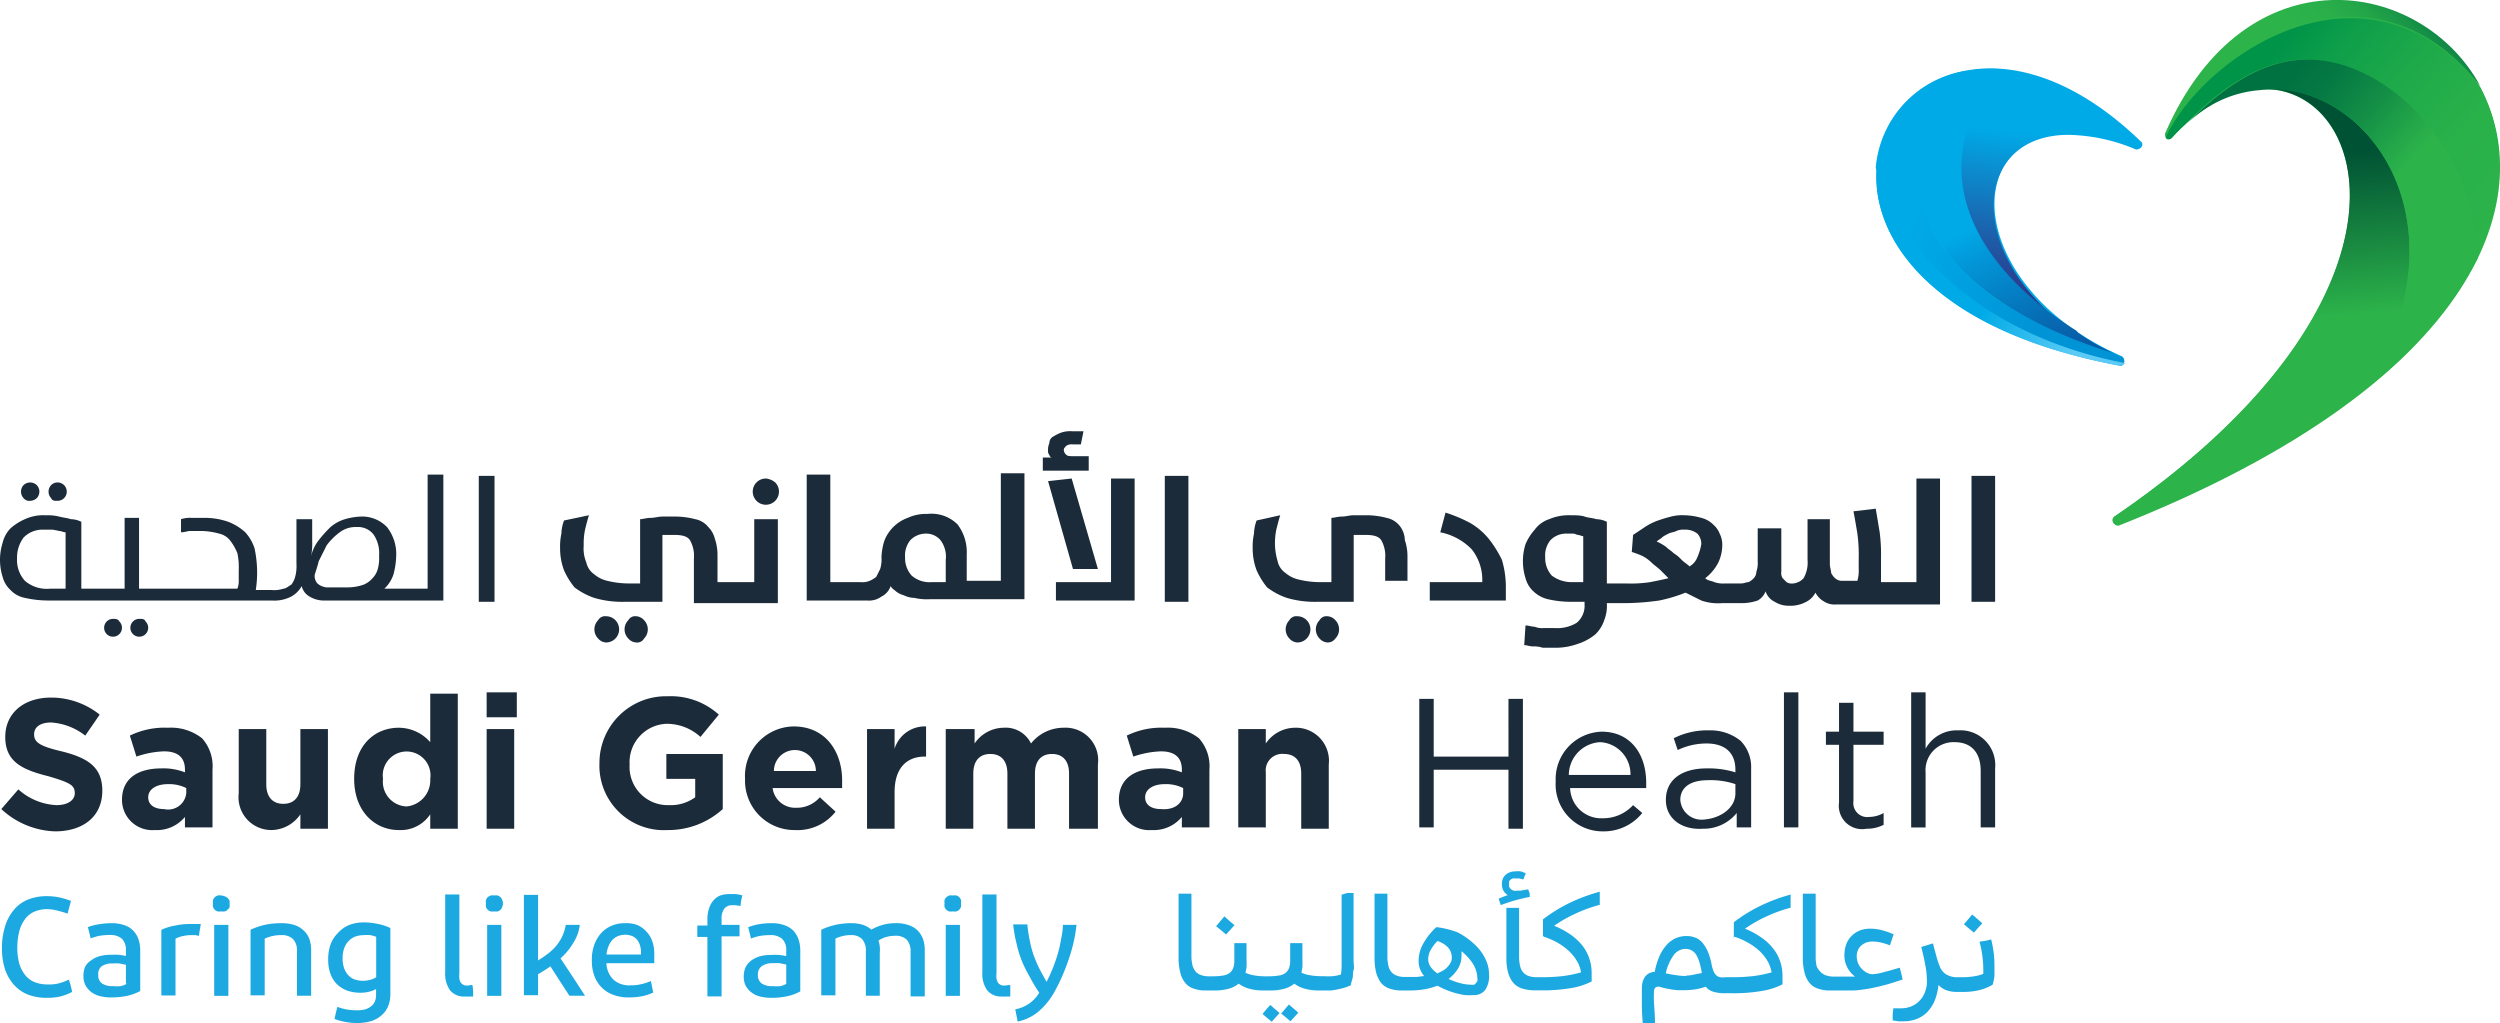 <svg id="Layer_1" data-name="Layer 1" xmlns="http://www.w3.org/2000/svg" xmlns:xlink="http://www.w3.org/1999/xlink" viewBox="0 0 190.59 78.01"><defs><style>.cls-1{fill:#00aae7;}.cls-2{fill:#2cb34a;}.cls-3{fill:url(#linear-gradient);}.cls-4{fill:url(#linear-gradient-2);}.cls-5{fill:url(#linear-gradient-3);}.cls-6{fill:url(#linear-gradient-4);}.cls-7{fill:url(#linear-gradient-5);}.cls-8{fill:url(#linear-gradient-6);}.cls-9{fill:url(#linear-gradient-7);}.cls-10{fill:url(#linear-gradient-8);}.cls-11{fill:#1c2b39;}.cls-12{fill:#1ca8e0;}</style><linearGradient id="linear-gradient" x1="158.01" y1="71.36" x2="156.57" y2="59.12" gradientTransform="matrix(1, 0, 0, -1, 0, 82)" gradientUnits="userSpaceOnUse"><stop offset="0" stop-color="#00aae7"/><stop offset="1" stop-color="#2b398b"/></linearGradient><linearGradient id="linear-gradient-2" x1="144.51" y1="69.65" x2="166.27" y2="61.69" gradientTransform="matrix(1, 0, 0, -1, 0, 82)" gradientUnits="userSpaceOnUse"><stop offset="0.18" stop-color="#00aae7"/><stop offset="0.7" stop-color="#0093d5"/></linearGradient><linearGradient id="linear-gradient-3" x1="153.16" y1="66.73" x2="160.79" y2="50.45" gradientTransform="matrix(1, 0, 0, -1, 0, 82)" gradientUnits="userSpaceOnUse"><stop offset="0.09" stop-color="#00aae7"/><stop offset="0.21" stop-color="#0298d9"/><stop offset="0.53" stop-color="#0670b7"/><stop offset="0.78" stop-color="#0957a3"/><stop offset="0.94" stop-color="#0a4e9b"/></linearGradient><linearGradient id="linear-gradient-4" x1="153.73" y1="61.06" x2="160.93" y2="58.42" gradientTransform="matrix(1, 0, 0, -1, 0, 82)" gradientUnits="userSpaceOnUse"><stop offset="0" stop-color="#00aae7"/><stop offset="1" stop-color="#5bcbf5"/></linearGradient><linearGradient id="linear-gradient-5" x1="173.51" y1="57.12" x2="172.54" y2="69.44" gradientTransform="matrix(1, 0, 0, -1, 0, 82)" gradientUnits="userSpaceOnUse"><stop offset="0" stop-color="#2cb34a"/><stop offset="1" stop-color="#005234"/></linearGradient><linearGradient id="linear-gradient-6" x1="190.7" y1="62.45" x2="172.55" y2="78.68" gradientTransform="matrix(1, 0, 0, -1, 0, 82)" gradientUnits="userSpaceOnUse"><stop offset="0" stop-color="#2cb34a"/><stop offset="0.3" stop-color="#29b14a"/><stop offset="0.54" stop-color="#1faa4a"/><stop offset="0.77" stop-color="#0e9e4a"/><stop offset="0.9" stop-color="#009449"/></linearGradient><linearGradient id="linear-gradient-7" x1="181.36" y1="65.07" x2="171.03" y2="74.29" gradientTransform="matrix(1, 0, 0, -1, 0, 82)" gradientUnits="userSpaceOnUse"><stop offset="0" stop-color="#2cb34a"/><stop offset="0.04" stop-color="#29af4a"/><stop offset="0.36" stop-color="#138e46"/><stop offset="0.62" stop-color="#057943"/><stop offset="0.8" stop-color="#007242"/></linearGradient><linearGradient id="linear-gradient-8" x1="173.41" y1="69.52" x2="186.55" y2="82.1" gradientTransform="matrix(1, 0, 0, -1, 0, 82)" gradientUnits="userSpaceOnUse"><stop offset="0.5" stop-color="#2cb34a"/><stop offset="0.64" stop-color="#2ab04a"/><stop offset="0.76" stop-color="#23a649"/><stop offset="0.86" stop-color="#189547"/><stop offset="0.96" stop-color="#087e44"/><stop offset="1" stop-color="#007242"/></linearGradient></defs><path class="cls-1" d="M163.1,28.2c-32.2-6.1-16.4-34.5,1.6-17.1.3.2,0,.7-.3.5a13.8,13.8,0,0,0-5.1-1.1c-8.5,0-7.9,11.8,4,17C163.6,27.8,163.4,28.3,163.1,28.2Z" transform="translate(-1.5 -0.32)"/><path class="cls-2" d="M162.7,39.7c30.2-20.5,15.6-41.2,4.4-28.9-.2.3-.7,0-.5-.3,12.1-27.6,52.7,7.6-3.6,29.9C162.6,40.4,162.4,39.9,162.7,39.7Z" transform="translate(-1.5 -0.32)"/><path class="cls-3" d="M159.2,10.6a13.8,13.8,0,0,1,5.1,1.1c.3.1.6-.3.3-.5-3.7-3.6-7.4-5.3-10.5-5.5-5.8,6.5-3.3,14.4,5.6,20C151.3,20,151.7,10.6,159.2,10.6Z" transform="translate(-1.5 -0.32)"/><path class="cls-4" d="M151.5,5.7a8.17,8.17,0,0,0-7,7.4c2.1,7.9,9.9,13.2,18.9,14.9a.37.37,0,0,0-.2-.5,5.94,5.94,0,0,1-.8-.4C150.7,23.6,142.6,15.4,151.5,5.7Z" transform="translate(-1.5 -0.32)"/><path class="cls-5" d="M154.2,5.6a11.11,11.11,0,0,0-2.6.1c-9,9.6-.8,17.9,10.9,21.5a17.49,17.49,0,0,1-2.7-1.6h.1C150.9,20,148.3,12.2,154.2,5.6Z" transform="translate(-1.5 -0.32)"/><path class="cls-6" d="M163.1,28.2a.52.52,0,0,0,.4-.2c-9-1.7-16.8-7.1-18.9-14.9C144.1,18.6,149,25.6,163.1,28.2Z" transform="translate(-1.5 -0.32)"/><path class="cls-7" d="M173.6,7.1c8.7-.6,13.4,16-10.9,32.6a.34.34,0,0,0,.3.6,74.14,74.14,0,0,0,19.2-10.6c.4-.7.7-1.5,1.1-2.3C188.8,15.7,181.3,6.3,173.6,7.1Z" transform="translate(-1.5 -0.32)"/><path class="cls-8" d="M190.6,7c-8.5-10.9-21-2.6-24,3.8h0c.1.2.3.2.5,0a9.43,9.43,0,0,1,1-1c3.7-3.8,7.5-5.9,12-4.5C185,6.9,190,12.5,190.3,20,192.7,15,192.4,10.5,190.6,7Z" transform="translate(-1.5 -0.32)"/><path class="cls-9" d="M183.3,27.4c-.4.8-.7,1.5-1.1,2.3h0a31.57,31.57,0,0,0,8.2-9.7c-.3-7.5-5.2-13.1-10.2-14.7-4.5-1.4-8.3.7-12,4.5a8.74,8.74,0,0,1,5.5-2.6C181.3,6.3,188.8,15.7,183.3,27.4Z" transform="translate(-1.5 -0.32)"/><path class="cls-10" d="M166.6,10.4c-.1.1,0,.2,0,.3,3-6.4,15.5-14.7,24-3.8C186.1-1.4,172.7-3.5,166.6,10.4Z" transform="translate(-1.5 -0.32)"/><path class="cls-11" d="M1.6,62l1.3-1.5a4.67,4.67,0,0,0,2.9,1.2c.9,0,1.4-.4,1.4-.9h0c0-.6-.3-.8-2-1.3-2-.5-3.3-1.1-3.3-3h0c0-1.8,1.4-3,3.5-3a5.94,5.94,0,0,1,3.7,1.3L8,56.4a4.71,4.71,0,0,0-2.6-1c-.9,0-1.3.4-1.3.9h0c0,.6.4.9,2.1,1.3,2,.5,3.1,1.2,3.1,3h0c0,2-1.5,3.1-3.6,3.1A6.3,6.3,0,0,1,1.6,62Zm9.2-.7h0c0-1.7,1.3-2.4,3-2.4a4.5,4.5,0,0,1,1.8.3V59c0-.9-.5-1.4-1.6-1.4a7.12,7.12,0,0,0-2.1.4l-.5-1.6a6,6,0,0,1,2.9-.6,3.84,3.84,0,0,1,2.6.8,3.19,3.19,0,0,1,.8,2.4v4.4H15.6v-.8a2.78,2.78,0,0,1-2.3,1A2.31,2.31,0,0,1,10.8,61.3Zm4.9-.5v-.4a2.9,2.9,0,0,0-1.4-.3c-.9,0-1.5.4-1.5,1h0c0,.6.5.9,1.2.9A1.39,1.39,0,0,0,15.7,60.8Zm4,0V55.9h2.1v4.2c0,1,.5,1.5,1.3,1.5s1.3-.5,1.3-1.5V55.9h2.1v7.6H24.4V62.4a2.71,2.71,0,0,1-2.2,1.2A2.5,2.5,0,0,1,19.7,60.8Zm8.8-1.1h0c0-2.6,1.6-3.9,3.4-3.9a3.21,3.21,0,0,1,2.4,1.1V53.2h2.1V63.5H34.3V62.4a2.71,2.71,0,0,1-2.4,1.2C30.1,63.6,28.5,62.2,28.5,59.7Zm5.8,0h0a1.82,1.82,0,1,0-3.6,0h0a1.88,1.88,0,0,0,1.8,2.1A2,2,0,0,0,34.3,59.7Zm4.3-6.6h2.3V55H38.6Zm0,2.8h2.1v7.6H38.6Zm8.6,2.6h0a5.08,5.08,0,0,1,5.2-5.1,5.46,5.46,0,0,1,3.9,1.4l-1.4,1.7a3.8,3.8,0,0,0-2.6-1,2.93,2.93,0,0,0-2.8,3.1h0a2.91,2.91,0,0,0,3,3.1,3.17,3.17,0,0,0,2-.6V59.7H52.3V57.8h4.3V62a6.16,6.16,0,0,1-4.2,1.6A4.91,4.91,0,0,1,47.2,58.5Zm11.1,1.2h0a3.77,3.77,0,0,1,3.7-4c2.5,0,3.7,2,3.7,4.1v.6H60.4a1.73,1.73,0,0,0,1.8,1.5,2.3,2.3,0,0,0,1.8-.8l1.2,1.1a3.68,3.68,0,0,1-3.1,1.4A3.76,3.76,0,0,1,58.3,59.7Zm5.4-.6a1.6,1.6,0,0,0-3.2,0Zm3.9-3.2h2.1v1.5a2.41,2.41,0,0,1,2.4-1.7V58H72c-1.4,0-2.3.9-2.3,2.7v2.8H67.6Zm6.1,0h2.1V57A2.71,2.71,0,0,1,78,55.8,2.15,2.15,0,0,1,80.1,57a3.17,3.17,0,0,1,2.5-1.2,2.48,2.48,0,0,1,2.6,2.8v4.9H83V59.3c0-1-.5-1.5-1.3-1.5s-1.3.5-1.3,1.5v4.2H78.3V59.3c0-1-.5-1.5-1.3-1.5s-1.3.5-1.3,1.5v4.2H73.6V55.9Zm13.1,5.4h0c0-1.7,1.3-2.4,3-2.4a4.5,4.5,0,0,1,1.8.3V59c0-.9-.5-1.4-1.6-1.4a7.12,7.12,0,0,0-2.1.4l-.5-1.6a6,6,0,0,1,2.9-.6,3.84,3.84,0,0,1,2.6.8,3.19,3.19,0,0,1,.8,2.4v4.4H91.6v-.8a2.78,2.78,0,0,1-2.3,1A2.31,2.31,0,0,1,86.8,61.3Zm4.9-.5v-.4a2.9,2.9,0,0,0-1.4-.3c-.9,0-1.5.4-1.5,1h0c0,.6.5.9,1.2.9C91.1,62.1,91.7,61.5,91.7,60.8Zm4.1-4.9H98V57a2.71,2.71,0,0,1,2.2-1.2,2.52,2.52,0,0,1,2.6,2.8v4.9h-2.1V59.3c0-1-.5-1.5-1.3-1.5A1.26,1.26,0,0,0,98,59.2v4.2H95.9V55.9Zm13.9-2.3h1.1V58h5.7V53.6h1.1v9.9h-1.1V59h-5.7v4.4h-1.1Zm14,9.1a3.08,3.08,0,0,0,2.3-1l.7.6a3.76,3.76,0,0,1-3,1.4,3.58,3.58,0,0,1-3.6-3.8,3.62,3.62,0,0,1,3.5-3.8c2.2,0,3.4,1.7,3.4,3.9v.4h-5.8A2.37,2.37,0,0,0,123.7,62.7Zm2.1-3.3a2.44,2.44,0,0,0-2.3-2.5,2.52,2.52,0,0,0-2.4,2.5Zm2.7,1.9h0c0-1.6,1.3-2.4,3.1-2.4a6.87,6.87,0,0,1,2.2.3V59c0-1.3-.8-2-2.2-2a5.09,5.09,0,0,0-2.2.5l-.3-.9a5.67,5.67,0,0,1,2.7-.6,3.65,3.65,0,0,1,2.4.8,2.86,2.86,0,0,1,.8,2.1v4.5h-1.1V62.3a3.23,3.23,0,0,1-2.6,1.2C129.8,63.6,128.5,62.8,128.5,61.3Zm5.3-.5v-.7a5.84,5.84,0,0,0-2.1-.3c-1.4,0-2.1.6-2.1,1.5h0a1.62,1.62,0,0,0,1.8,1.5C132.7,62.7,133.8,61.9,133.8,60.8Zm3.7-7.7h1.1V63.4h-1.1Zm4.2,8.4V57.1h-1v-1h1V53.9h1.1v2.2h2.3v1h-2.3v4.3a1.06,1.06,0,0,0,1.2,1.2,2.28,2.28,0,0,0,1.1-.3v.9a2.77,2.77,0,0,1-1.3.3A1.78,1.78,0,0,1,141.7,61.5Zm5.5-8.4h1.1v4.3a2.7,2.7,0,0,1,2.5-1.4,2.65,2.65,0,0,1,2.8,2.9v4.5h-1.1V59.1c0-1.4-.7-2.2-2-2.2a2.13,2.13,0,0,0-2.2,2.3v4.2h-1.1ZM3.8,38.5a.76.76,0,0,0,.5-.2.72.72,0,0,0,0-1,.73.73,0,0,0-1,0,.73.73,0,0,0,0,1A.55.55,0,0,0,3.8,38.5Zm2.1,0a.7.7,0,1,0-.5-1.2.73.73,0,0,0,0,1C5.5,38.5,5.6,38.5,5.9,38.5Zm4.2,9a.68.68,0,1,0,.5.2C10.5,47.5,10.3,47.5,10.1,47.5Zm2,0a.68.68,0,1,0,.5.2C12.5,47.5,12.4,47.5,12.1,47.5Zm22.1-2.3H30.8a2.59,2.59,0,0,0,.7-1.1,5.85,5.85,0,0,0,.2-1.3,3.33,3.33,0,0,0-.7-2.3,2.63,2.63,0,0,0-2-.8,5,5,0,0,0-1.2.2,3,3,0,0,0-1.1.6,9,9,0,0,0-.9,1,3.1,3.1,0,0,0-.6,1.3h0a4.87,4.87,0,0,0,.1-1.2V39.9H24.1v3.4a3.08,3.08,0,0,1-.1,1,1.63,1.63,0,0,1-.3.6c-.2.1-.4.3-.6.3a2.22,2.22,0,0,1-.9.1H21a8.64,8.64,0,0,0,.1-1.5,8.81,8.81,0,0,0-.2-1.7,3.46,3.46,0,0,0-.7-1.2,4.11,4.11,0,0,0-1.3-.8,5.41,5.41,0,0,0-1.9-.3h-.9a2.2,2.2,0,0,0-.8.1v1c.3,0,.5-.1.7-.1h.8a5.21,5.21,0,0,1,1.4.2,1.46,1.46,0,0,1,.9.6,4.05,4.05,0,0,1,.5.9,5.28,5.28,0,0,1,.1,1.3v.7a1.7,1.7,0,0,1-.1.7H12.1V39.8H11v5.4H7.7V40.1a1.88,1.88,0,0,0-.8-.2c-.3-.1-.5-.1-.9-.2s-.7-.1-1.1-.1a3.34,3.34,0,0,0-1.5.3,4.13,4.13,0,0,0-1.1.7,2.38,2.38,0,0,0-.6,1.1,4.33,4.33,0,0,0,0,2.6,2.07,2.07,0,0,0,.6,1,2,2,0,0,0,1.1.6,7.93,7.93,0,0,0,1.7.2H22.2a2.81,2.81,0,0,0,1.5-.3,2,2,0,0,0,.8-.8,1.24,1.24,0,0,0,.6.8,2.13,2.13,0,0,0,1.2.3h9V36.5H34.1v8.7Zm-27.7,0H5.3a2.55,2.55,0,0,1-1.9-.6,2.35,2.35,0,0,1-.6-1.7,2.54,2.54,0,0,1,.5-1.6,2,2,0,0,1,1.5-.6h.7a4.33,4.33,0,0,1,.5.1c.2,0,.3.1.5.1Zm23.8-1.5a1.61,1.61,0,0,1-.4.7,1.79,1.79,0,0,1-.7.5,3.73,3.73,0,0,1-1.2.2H26.6a1.22,1.22,0,0,1-.9-.3.84.84,0,0,1-.2-.7c.1-.3.2-.6.3-1l.6-1.2a4.74,4.74,0,0,1,1-1,2,2,0,0,1,1.3-.4,1.49,1.49,0,0,1,1.3.6,2.54,2.54,0,0,1,.4,1.6A3.08,3.08,0,0,1,30.3,43.7ZM38,46.2h1.2V36.6H38Zm12,1.1a.6.6,0,0,0-.6.3,1,1,0,0,0,0,1.4.86.86,0,0,0,.6.3.6.6,0,0,0,.6-.3,1,1,0,0,0,0-1.4A.86.86,0,0,0,50,47.3Zm-2.3,0a.6.6,0,0,0-.6.3,1,1,0,0,0,0,1.4.86.86,0,0,0,.6.3,1,1,0,0,0,0-2ZM59,44.7H56.2V42.6a3.73,3.73,0,0,0-.2-1.2,1.93,1.93,0,0,0-.5-.9,1.7,1.7,0,0,0-1-.6,6.05,6.05,0,0,0-1.5-.2H52c-.3,0-.6.1-.9.1s-.6.1-.8.1v4.9h-.9a7,7,0,0,1-1.6-.2,2.34,2.34,0,0,1-1-.5,1.46,1.46,0,0,1-.6-.9,2.74,2.74,0,0,1-.2-1.3,5.28,5.28,0,0,1,.1-1.2c.1-.4.2-.8.3-1.1l-1.9.4a3,3,0,0,0-.2,1,4.48,4.48,0,0,0-.1,1.1,4.67,4.67,0,0,0,.3,1.7,5.67,5.67,0,0,0,.8,1.3,5.3,5.3,0,0,0,1.5.8,7.55,7.55,0,0,0,2.3.3H52V41.1h.9c.6,0,1,.1,1.2.4a2.42,2.42,0,0,1,.3,1.4v3.4h6.4V39.9H59Zm.9-7.9a1,1,0,1,0,.7.3A1.33,1.33,0,0,0,59.9,36.8Zm7.7,9.3a1.61,1.61,0,0,0,1.1-.3,1.39,1.39,0,0,0,.7-.8c.1.2.3.3.4.4a1.63,1.63,0,0,0,.6.3,1.88,1.88,0,0,0,.8.2,4.12,4.12,0,0,0,1.2.1h7.2V36.4H77.8v8.2H75.2v-2a3.51,3.51,0,0,0-.7-2.3,2.82,2.82,0,0,0-2.3-.8,3.34,3.34,0,0,0-1.5.3,3,3,0,0,0-1.8,1.8,5,5,0,0,0-.2,1.2,2.48,2.48,0,0,1-.1.9l-.3.6a2.19,2.19,0,0,1-.5.3,1.48,1.48,0,0,1-.7.1H64.8V36.5H63v9.6Zm5.9-1.4h-1a2.07,2.07,0,0,1-1.5-.5,2,2,0,0,1-.5-1.4,1.84,1.84,0,0,1,.4-1.3,1.66,1.66,0,0,1,1.2-.5,1.43,1.43,0,0,1,1.1.5,2.08,2.08,0,0,1,.4,1.5v1.7Zm10.8-9.6h-.8c-.4,0-.6,0-.7-.1a.52.52,0,0,1-.2-.4c0-.1.1-.2.2-.3a.75.75,0,0,1,.5-.1h.6l.2-1h-.8a2.22,2.22,0,0,0-.9.1,3.33,3.33,0,0,0-.6.3.55.55,0,0,0-.3.5,1.27,1.27,0,0,0-.1.6.37.37,0,0,0,.1.3.22.22,0,0,0,.2.2H81v1h3.5V35.1Zm1.9,9.6H82v1.4h6V36.8H86.2Zm-1-1-2-6.9-1.8.2,1.9,6.7Zm5.1,2.5h1.8V36.6H90.3Zm12.4,1.1a.6.6,0,0,0-.6.3,1,1,0,0,0,0,1.4.86.86,0,0,0,.6.3.71.71,0,0,0,.6-.3,1,1,0,0,0,0-1.4A.86.86,0,0,0,102.7,47.3Zm5.5-6.9a1.7,1.7,0,0,0-1-.6,6.05,6.05,0,0,0-1.5-.2h-1c-.3,0-.6.1-.9.1s-.6.1-.8.1v4.9h-.9a7,7,0,0,1-1.6-.2,2.34,2.34,0,0,1-1-.5,1.46,1.46,0,0,1-.6-.9,5,5,0,0,1-.2-1.2,5.28,5.28,0,0,1,.1-1.2c.1-.4.2-.8.3-1.1l-1.8.4a3,3,0,0,0-.2,1,4.48,4.48,0,0,0-.1,1.1,4.67,4.67,0,0,0,.3,1.7,5.67,5.67,0,0,0,.8,1.3,5.3,5.3,0,0,0,1.5.8,7.55,7.55,0,0,0,2.3.3h2.8V41.1h.9c.6,0,1,.1,1.2.4a2.42,2.42,0,0,1,.3,1.4v1.7h1.7V42.7a3.73,3.73,0,0,0-.2-1.2A1.82,1.82,0,0,0,108.2,40.4Zm-7.8,6.9a.6.6,0,0,0-.6.3,1,1,0,0,0,0,1.4.86.86,0,0,0,.6.3,1,1,0,0,0,0-2ZM115,41.4a5.26,5.26,0,0,0-1.4-1.2,10.84,10.84,0,0,0-1.9-.8l-.4,1.5a4.57,4.57,0,0,1,2.4,1.3,3.74,3.74,0,0,1,.8,2.5h-4v1.4h5.8v-.9A7.32,7.32,0,0,0,116,43,8.64,8.64,0,0,0,115,41.4Zm32.7,3.3h-2.8V42.9a13.4,13.4,0,0,0-.1-2l-.3-1.8-1.7.2c.1.5.2,1.1.3,1.7a12.1,12.1,0,0,1,.1,1.9v.8a2.77,2.77,0,0,1-.1.9h-1.2a.76.76,0,0,1-.5-.2,1.38,1.38,0,0,1-.3-.4c0-.2-.1-.4-.1-.7V39.9h-1.7V43a2.42,2.42,0,0,1-.3,1.4,1.23,1.23,0,0,1-.8.4.75.75,0,0,1-.5-.1l-.3-.3a.75.75,0,0,1-.1-.5V40.6h-1.8v2.5a2,2,0,0,1-.1.8.76.76,0,0,1-.2.5,1.38,1.38,0,0,1-.4.3c-.2,0-.3.1-.6.1H133a2,2,0,0,1-.8-.1c-.2-.1-.5-.1-.7-.3a3.54,3.54,0,0,0,1-1.2,3.19,3.19,0,0,0,.3-1.4,1.88,1.88,0,0,0-.2-.8,1.79,1.79,0,0,0-.5-.7,1.93,1.93,0,0,0-.9-.5,5.07,5.07,0,0,0-1.3-.2,3.4,3.4,0,0,0-1,.1c-.4.1-.7.2-1,.3a4.67,4.67,0,0,0-1,.5l-.9.6-.1,1.3a6.89,6.89,0,0,1,.8.3,3,3,0,0,1,.7.5c.2.2.5.4.7.6l.6.6c-.4.1-.9.2-1.4.3a9.72,9.72,0,0,1-1.8.1H124V40.1a1.88,1.88,0,0,0-.8-.2c-.3-.1-.6-.1-.9-.2s-.7-.1-1.1-.1a3.81,3.81,0,0,0-1.6.3,2.26,2.26,0,0,0-1.1.8,4.13,4.13,0,0,0-.7,1.1,4.33,4.33,0,0,0,0,2.6,2.07,2.07,0,0,0,.6,1,2.38,2.38,0,0,0,1.1.6,7.93,7.93,0,0,0,1.7.2h1.1v.2a1.68,1.68,0,0,1-.6,1.4,2.86,2.86,0,0,1-1.7.4h-.8a1.48,1.48,0,0,1-.7-.1c-.2,0-.5-.1-.7-.1l-.1,1.5c.2,0,.4.1.7.1a2,2,0,0,1,.7.1h.8a5,5,0,0,0,1.9-.3,4,4,0,0,0,1.3-.7,2.59,2.59,0,0,0,.7-1.1,3,3,0,0,0,.2-1.3h1.5a19.48,19.48,0,0,0,2.5-.2,11.69,11.69,0,0,0,2-.6l1.2.6a3.9,3.9,0,0,0,1.6.2h1.5a3.73,3.73,0,0,0,1.2-.2,1.34,1.34,0,0,0,.6-.7,1.34,1.34,0,0,0,.7.8,2,2,0,0,0,1.1.3,2.5,2.5,0,0,0,1.3-.3,1.58,1.58,0,0,0,.7-.7,1.76,1.76,0,0,0,.4.5,2.19,2.19,0,0,0,.5.3,1.48,1.48,0,0,0,.7.1h7.9V36.8h-1.8v7.9Zm-25.4,0h-.9a2.54,2.54,0,0,1-1.6-.5,2,2,0,0,1-.5-1.4,1.84,1.84,0,0,1,.4-1.3,1.66,1.66,0,0,1,1.2-.5h.5c.2,0,.3.1.4.1s.3.1.4.1v3.5Zm8.6-1.9a1.34,1.34,0,0,1-.6.7c-.2-.2-.4-.3-.6-.5a2.65,2.65,0,0,0-.6-.5c-.2-.2-.4-.3-.6-.5a4.35,4.35,0,0,0-.7-.4c.1-.1.3-.2.4-.3s.3-.2.5-.3.4-.1.6-.2a1.27,1.27,0,0,1,.6-.1,1.49,1.49,0,0,1,1,.3,1.14,1.14,0,0,1,.3.8A4.05,4.05,0,0,1,130.9,42.8Zm20.9-6.2v9.6h1.8V36.6Z" transform="translate(-1.5 -0.32)"/><polygon class="cls-12" points="94.11 70.53 93.72 70.2 93.34 69.86 93.03 70.23 92.71 70.61 93.09 70.92 93.47 71.24 93.79 70.89 94.11 70.53"/><polygon class="cls-12" points="96.25 77.3 96.6 77.6 96.95 77.89 97.25 77.56 97.55 77.23 97.19 76.92 96.84 76.61 96.54 76.95 96.25 77.3"/><polygon class="cls-12" points="97.67 77.27 98.03 77.56 98.38 77.86 98.68 77.53 98.98 77.2 98.62 76.89 98.26 76.58 97.97 76.92 97.67 77.27"/><path class="cls-12" d="M103.78,68.53c0,.94,0,1.75,0,2.45s0,1.27,0,1.73,0,.72,0,1,0,.63-.06.91a3.79,3.79,0,0,1-.62.12,5.12,5.12,0,0,1-.69,0h-.15a4.69,4.69,0,0,1-.88-.07,2.31,2.31,0,0,1-.67-.2,4.16,4.16,0,0,0,.08-.43,4.68,4.68,0,0,0,0-.55V72.22l-.47,0-.46,0v1.37a1.52,1.52,0,0,1-.08.51.88.88,0,0,1-.24.36,1,1,0,0,1-.48.22,4.68,4.68,0,0,1-.83.07H98a4.69,4.69,0,0,1-.88-.07,2.4,2.4,0,0,1-.67-.2,4.16,4.16,0,0,0,.08-.43,4.68,4.68,0,0,0,0-.55V72.22l-.47,0-.46,0v1.37a1.52,1.52,0,0,1-.08.51.88.88,0,0,1-.24.36,1,1,0,0,1-.48.22,4.68,4.68,0,0,1-.83.07h-.29a1.82,1.82,0,0,1-.61-.09,1,1,0,0,1-.42-.27,1.35,1.35,0,0,1-.24-.48,3.1,3.1,0,0,1-.08-.74V68.45l-.49,0-.49,0v4.89a4.35,4.35,0,0,0,.12,1.08,2,2,0,0,0,.35.78,1.3,1.3,0,0,0,.64.47,2.63,2.63,0,0,0,1,.16h.59a4,4,0,0,0,1.11-.13,2,2,0,0,0,.77-.39,2.6,2.6,0,0,0,.82.39,4.07,4.07,0,0,0,1.09.13h.45a4,4,0,0,0,1.11-.13,2,2,0,0,0,.77-.39,2.5,2.5,0,0,0,.82.39,4.07,4.07,0,0,0,1.09.13h.28l.59,0a4.69,4.69,0,0,0,.6-.1,4.45,4.45,0,0,0,.53-.14,2.31,2.31,0,0,0,.41-.17c0-.18.09-.36.13-.55s0-.38.07-.59,0-.46,0-.77,0-.68,0-1.1,0-1,0-1.64,0-1.46,0-2.37l-.49,0Z" transform="translate(-1.5 -0.32)"/><path class="cls-12" d="M111,71A5.2,5.2,0,0,0,110,72.26a2.72,2.72,0,0,0-.35,1.32,1.72,1.72,0,0,0,.1.6,2.07,2.07,0,0,0,.32.55l-.57.07-.62,0h-.27a1.8,1.8,0,0,1-.6-.09,1,1,0,0,1-.42-.27,1.09,1.09,0,0,1-.24-.48,3.1,3.1,0,0,1-.08-.74V68.45l-.49,0-.49,0v4.89a4.92,4.92,0,0,0,.11,1.08,2.34,2.34,0,0,0,.35.78,1.39,1.39,0,0,0,.64.47,2.72,2.72,0,0,0,1,.16h.56a6.64,6.64,0,0,0,1.13-.09,4.4,4.4,0,0,0,1-.28,5,5,0,0,0,.66.32,6.28,6.28,0,0,0,.73.25,5.33,5.33,0,0,0,.71.15,3.66,3.66,0,0,0,.64,0,1.06,1.06,0,0,0,.9-.38,1.89,1.89,0,0,0,.3-1.16,2.73,2.73,0,0,0-.28-1.22,3.66,3.66,0,0,0-.83-1.11,5.75,5.75,0,0,0-1.26-.9A6.93,6.93,0,0,0,111,71Zm.11,3.54a1.84,1.84,0,0,1-.55-.52,1,1,0,0,1-.18-.57,1.48,1.48,0,0,1,.18-.69,2.87,2.87,0,0,1,.53-.7,1.92,1.92,0,0,1,.82.51,1.19,1.19,0,0,1,.27.78.8.8,0,0,1-.06.3,1.75,1.75,0,0,1-.21.32,1.6,1.6,0,0,1-.33.3A2.63,2.63,0,0,1,111.15,74.49Zm2.89.77a.32.32,0,0,1-.14.08.66.66,0,0,1-.21,0,3.41,3.41,0,0,1-.8-.11,5.15,5.15,0,0,1-.92-.33,2.8,2.8,0,0,0,.74-.82,1.86,1.86,0,0,0,.25-.91c0-.07,0-.13,0-.19s0-.13,0-.19a3.85,3.85,0,0,1,.9,1,2.2,2.2,0,0,1,.31,1.09.48.48,0,0,1,0,.18A.32.32,0,0,1,114,75.26Z" transform="translate(-1.5 -0.32)"/><path class="cls-12" d="M118,68.12l-.58.1-.25,0a.79.79,0,0,1-.28,0,.72.72,0,0,1-.21-.12.68.68,0,0,1-.13-.18.54.54,0,0,1,0-.22.53.53,0,0,1,0-.18.49.49,0,0,1,.11-.14.51.51,0,0,1,.18-.09.66.66,0,0,1,.21,0l.28,0,.3.08.09-.23.1-.24a1.93,1.93,0,0,0-.4-.15,1.84,1.84,0,0,0-.41,0,1.05,1.05,0,0,0-.4.07.8.8,0,0,0-.32.19.73.73,0,0,0-.22.3,1.07,1.07,0,0,0-.07.41,1,1,0,0,0,.11.49,1,1,0,0,0,.33.35l-.27.1-.42.17.08.24.08.25c.39-.14.76-.27,1.13-.37s.73-.19,1.08-.25l0-.26Z" transform="translate(-1.5 -0.32)"/><path class="cls-12" d="M119.19,71.73a5.7,5.7,0,0,1,1.09.48,4.69,4.69,0,0,1,.86.64,3.5,3.5,0,0,1,.6.77,2.29,2.29,0,0,1,.29.83,9.29,9.29,0,0,1-1.36.28,14.26,14.26,0,0,1-1.67.09h-.34a1.87,1.87,0,0,1-.61-.09,1,1,0,0,1-.42-.27,1.09,1.09,0,0,1-.24-.48,3.1,3.1,0,0,1-.08-.74V69.53l-.49,0-.48,0v3.8a4.43,4.43,0,0,0,.12,1.09,2.17,2.17,0,0,0,.37.78,1.48,1.48,0,0,0,.68.47,3.24,3.24,0,0,0,1,.15h.49a12.57,12.57,0,0,0,2.25-.17,5.13,5.13,0,0,0,1.59-.51,2.61,2.61,0,0,0,0-.31c0-.1,0-.22,0-.34a3.34,3.34,0,0,0-.18-1.1,3.25,3.25,0,0,0-.54-1,4.48,4.48,0,0,0-.9-.83,6.3,6.3,0,0,0-1.24-.66,10.33,10.33,0,0,1,1.65-.94,11,11,0,0,1,1.83-.66v-1a13.48,13.48,0,0,0-2.33.87,11.68,11.68,0,0,0-2,1.24v1.25Z" transform="translate(-1.5 -0.32)"/><path class="cls-12" d="M133.72,71.73a5.34,5.34,0,0,1,1.08.48,4.45,4.45,0,0,1,.87.64,3.5,3.5,0,0,1,.6.77,2.73,2.73,0,0,1,.29.83,9.44,9.44,0,0,1-1.37.28,14.09,14.09,0,0,1-1.66.09h-.45a1.93,1.93,0,0,1-.45,0,.62.62,0,0,1-.29-.15.87.87,0,0,1-.2-.3,2.49,2.49,0,0,1-.15-.5,5.15,5.15,0,0,0-.27-.95,2.85,2.85,0,0,0-.4-.69,1.41,1.41,0,0,0-.53-.41,1.8,1.8,0,0,0-.71-.14,2,2,0,0,0-.86.18,2.1,2.1,0,0,0-.7.54,3.48,3.48,0,0,0-.53.86,5.58,5.58,0,0,0-.34,1.15,1.13,1.13,0,0,0-.43.11.88.88,0,0,0-.31.27,1.21,1.21,0,0,0-.18.38,1.73,1.73,0,0,0-.06.47c0,.19,0,.51,0,1s0,1,.08,1.77l.46,0,.46,0c0-.72-.06-1.29-.08-1.7s0-.68,0-.78a.45.45,0,0,1,.09-.3.37.37,0,0,1,.27-.09H128l.19.06.31.07.41.08.47.06.5,0a6.18,6.18,0,0,0,.89-.07,4.57,4.57,0,0,0,.77-.2,1.12,1.12,0,0,0,.56.38,2.91,2.91,0,0,0,.91.12h.53a12.42,12.42,0,0,0,2.25-.17,5.19,5.19,0,0,0,1.6-.51,2.61,2.61,0,0,0,0-.31c0-.1,0-.22,0-.34a3.34,3.34,0,0,0-.18-1.1,3.08,3.08,0,0,0-.55-1,4,4,0,0,0-.9-.83,5.94,5.94,0,0,0-1.23-.66,10.33,10.33,0,0,1,1.65-.94,11,11,0,0,1,1.83-.66v-1a13.18,13.18,0,0,0-2.33.87,11.68,11.68,0,0,0-2,1.24v1.25Zm-3.66,3a4.78,4.78,0,0,1-.73-.06,7.5,7.5,0,0,1-.84-.15,3.7,3.7,0,0,1,.61-1.39,1.13,1.13,0,0,1,.89-.47.95.95,0,0,1,.83.46,2.57,2.57,0,0,1,.24.57,6.2,6.2,0,0,1,.18.81h0v0h0l-.61.12C130.44,74.67,130.25,74.69,130.06,74.69Z" transform="translate(-1.5 -0.32)"/><path class="cls-12" d="M146.33,74.09c-.56.17-1,.29-1.35.38a3.81,3.81,0,0,1-.72.12.91.91,0,0,1-.41-.1,1.46,1.46,0,0,1-.7-.74,1.53,1.53,0,0,1-.1-.54,1.06,1.06,0,0,1,.09-.45,1,1,0,0,1,.26-.36,1.29,1.29,0,0,1,.39-.23,1.41,1.41,0,0,1,.47-.07,2.74,2.74,0,0,1,.62.07,4.63,4.63,0,0,1,.7.22l.14-.42.14-.42a5.23,5.23,0,0,0-.91-.32,3.27,3.27,0,0,0-.86-.11,2.22,2.22,0,0,0-.79.13,1.91,1.91,0,0,0-.63.41,1.73,1.73,0,0,0-.42.65,2.47,2.47,0,0,0-.14.84,1.93,1.93,0,0,0,.21.9,2,2,0,0,0,.6.72l-.6,0h-1a1.82,1.82,0,0,1-.61-.09,1,1,0,0,1-.42-.27A1.35,1.35,0,0,1,140,74a3.1,3.1,0,0,1-.08-.74V68.45l-.49,0-.49,0v4.89a4.35,4.35,0,0,0,.12,1.08,2,2,0,0,0,.35.78,1.3,1.3,0,0,0,.64.47,2.63,2.63,0,0,0,1,.16h.48c.46,0,.89,0,1.31,0a10.55,10.55,0,0,0,1.18-.15c.38-.07.77-.16,1.19-.27s.87-.26,1.34-.42l-.11-.47Z" transform="translate(-1.5 -0.32)"/><path class="cls-12" d="M152.41,72.11a8.32,8.32,0,0,1,.29,2.21v.14s0,.07,0,.1a2.91,2.91,0,0,1-.72.19,5,5,0,0,1-.9.07h-.32a1.62,1.62,0,0,1-.9-.22,1.25,1.25,0,0,1-.5-.66,5.72,5.72,0,0,1-.2-.58c-.08-.29-.18-.66-.3-1.12l-.45.14-.44.13c.14.55.24,1,.31,1.4a5.57,5.57,0,0,1,.11.92,3.7,3.7,0,0,1,0,.59,3.05,3.05,0,0,1-.14.54,2,2,0,0,1-.26.48,2.6,2.6,0,0,1-.41.4,2,2,0,0,1-.53.26,2.22,2.22,0,0,1-.65.09h-.29l-.27,0-.05.46,0,.46.44.07.42,0a2.68,2.68,0,0,0,1-.19,2.24,2.24,0,0,0,.81-.55,2.92,2.92,0,0,0,.55-.88,4.31,4.31,0,0,0,.27-1.15,1.58,1.58,0,0,0,.6.4,2.37,2.37,0,0,0,.83.13h.42a5.18,5.18,0,0,0,1.28-.14,3.77,3.77,0,0,0,1-.41,4,4,0,0,0,.14-.66c0-.24,0-.5,0-.79a8.68,8.68,0,0,0-.06-1,9,9,0,0,0-.19-1l-.45.11Z" transform="translate(-1.5 -0.32)"/><polygon class="cls-12" points="151.12 70.39 150.74 70.05 150.35 69.72 150.04 70.09 149.72 70.46 150.1 70.78 150.48 71.1 150.8 70.74 151.12 70.39"/><path class="cls-12" d="M5.13,75.37a2.66,2.66,0,0,1-1-.18,1.77,1.77,0,0,1-.73-.56,2.6,2.6,0,0,1-.44-.88,4.71,4.71,0,0,1-.14-1.18,5,5,0,0,1,.14-1.21,2.64,2.64,0,0,1,.42-.93,1.74,1.74,0,0,1,.72-.6,2.47,2.47,0,0,1,1-.2,3.11,3.11,0,0,1,.69.09,7.84,7.84,0,0,1,.86.25l.13-.48L6.91,69A6.74,6.74,0,0,0,6,68.73a4.76,4.76,0,0,0-.91-.09,3.79,3.79,0,0,0-1.48.27,2.71,2.71,0,0,0-1.08.81A3.49,3.49,0,0,0,1.87,71a5.36,5.36,0,0,0-.22,1.61,5,5,0,0,0,.22,1.56,3.36,3.36,0,0,0,.67,1.2,2.86,2.86,0,0,0,1.08.77,4,4,0,0,0,1.47.25,4.49,4.49,0,0,0,1-.1A4.27,4.27,0,0,0,7,75.94l-.11-.49L6.75,75a4.43,4.43,0,0,1-.81.3A3.21,3.21,0,0,1,5.13,75.37Z" transform="translate(-1.5 -0.32)"/><path class="cls-12" d="M10,70.7a5.67,5.67,0,0,0-.94.08A4,4,0,0,0,8.2,71l.11.43.1.43a3.92,3.92,0,0,1,.69-.2,4.56,4.56,0,0,1,.75-.06,1.37,1.37,0,0,1,.94.28,1.17,1.17,0,0,1,.31.87v.45a4.85,4.85,0,0,0-.55-.09,5.54,5.54,0,0,0-.59,0,3.2,3.2,0,0,0-.85.1,2,2,0,0,0-.67.33A1.34,1.34,0,0,0,8,74a1.76,1.76,0,0,0-.14.71A1.59,1.59,0,0,0,8,75.4a1.65,1.65,0,0,0,.41.51,1.84,1.84,0,0,0,.67.34,3.44,3.44,0,0,0,.89.11,5.73,5.73,0,0,0,1.22-.12,3.69,3.69,0,0,0,1-.37V72.81a2.74,2.74,0,0,0-.14-.9,1.78,1.78,0,0,0-.42-.67,1.68,1.68,0,0,0-.69-.4A2.78,2.78,0,0,0,10,70.7Zm1.15,4.63a1.83,1.83,0,0,1-.45.17,3.51,3.51,0,0,1-.59,0,1.41,1.41,0,0,1-.84-.21.75.75,0,0,1-.28-.64A.77.77,0,0,1,9.23,74a1.38,1.38,0,0,1,.86-.23,4.19,4.19,0,0,1,.5,0l.51.1v1.4Z" transform="translate(-1.5 -0.32)"/><path class="cls-12" d="M13.8,71.21v5h1.08V71.88a2.27,2.27,0,0,1,.57-.2,2.87,2.87,0,0,1,.67-.07h.29l.25.06.07-.45.08-.46-.36,0-.4,0a5.34,5.34,0,0,0-1.23.13A3.77,3.77,0,0,0,13.8,71.21Z" transform="translate(-1.5 -0.32)"/><path class="cls-12" d="M18.37,68.59a.79.79,0,0,0-.28,0,.74.74,0,0,0-.21.13.6.6,0,0,0-.14.21.71.71,0,0,0,0,.26.76.76,0,0,0,0,.27.54.54,0,0,0,.34.34.88.88,0,0,0,.29,0,.76.76,0,0,0,.27,0,.44.44,0,0,0,.21-.13A.6.6,0,0,0,19,69.5a.77.77,0,0,0,0-.27A.71.71,0,0,0,19,69a.6.6,0,0,0-.14-.21.54.54,0,0,0-.21-.13A.77.77,0,0,0,18.37,68.59Z" transform="translate(-1.5 -0.32)"/><polygon class="cls-12" points="16.33 75.92 16.87 75.92 17.41 75.92 17.41 73.21 17.41 70.51 16.87 70.51 16.33 70.51 16.33 73.21 16.33 75.92"/><path class="cls-12" d="M22.93,70.7a6,6,0,0,0-1.21.12,5.48,5.48,0,0,0-1.12.38v5h1.08V71.88a2.57,2.57,0,0,1,.59-.2,2.84,2.84,0,0,1,.66-.07,1.23,1.23,0,0,1,.91.3,1.27,1.27,0,0,1,.3.92v3.4h1.08V72.76a2.56,2.56,0,0,0-.14-.87,1.65,1.65,0,0,0-.45-.65,1.84,1.84,0,0,0-.71-.41A3.35,3.35,0,0,0,22.93,70.7Z" transform="translate(-1.5 -0.32)"/><path class="cls-12" d="M27.26,71.45a2.41,2.41,0,0,0-.56.87,3.41,3.41,0,0,0-.18,1.14,3.21,3.21,0,0,0,.16,1.07,2.17,2.17,0,0,0,.5.81,2.26,2.26,0,0,0,.79.5A3.06,3.06,0,0,0,29,76a2.43,2.43,0,0,0,.61-.07,2.09,2.09,0,0,0,.56-.21v.45a1.22,1.22,0,0,1-.09.49.93.93,0,0,1-.28.37,1.34,1.34,0,0,1-.46.24,2.35,2.35,0,0,1-.62.07,4.93,4.93,0,0,1-.78-.06,4.25,4.25,0,0,1-.72-.2l-.11.43L27,78a4.31,4.31,0,0,0,.84.23,4.77,4.77,0,0,0,.94.08,3.56,3.56,0,0,0,1-.14,2.23,2.23,0,0,0,.79-.43A1.89,1.89,0,0,0,31.1,77a2.45,2.45,0,0,0,.16-.93v-5a3.8,3.8,0,0,0-1-.32,5,5,0,0,0-1-.11,3.06,3.06,0,0,0-1.12.19A2.4,2.4,0,0,0,27.26,71.45Zm2.92,3.37a1.52,1.52,0,0,1-.47.2,2,2,0,0,1-.55.07,1.84,1.84,0,0,1-.65-.11,1.3,1.3,0,0,1-.49-.35,1.57,1.57,0,0,1-.3-.54,2.26,2.26,0,0,1-.1-.71,2.13,2.13,0,0,1,.11-.74,1.51,1.51,0,0,1,.33-.56,1.43,1.43,0,0,1,.52-.36,2.06,2.06,0,0,1,.68-.11,2.38,2.38,0,0,1,.46,0,2.64,2.64,0,0,1,.46.13v3Z" transform="translate(-1.5 -0.32)"/><path class="cls-12" d="M37.13,75.46a.7.7,0,0,1-.3-.06.55.55,0,0,1-.2-.17.82.82,0,0,1-.11-.3,1.76,1.76,0,0,1,0-.42v-6l-.54,0-.54,0v5.94a2.16,2.16,0,0,0,.38,1.38,1.37,1.37,0,0,0,1.14.46,1.67,1.67,0,0,0,.31,0l.3,0,0-.43-.05-.44-.14,0Z" transform="translate(-1.5 -0.32)"/><path class="cls-12" d="M39.18,68.59a.79.79,0,0,0-.28,0,.8.8,0,0,0-.22.13.57.57,0,0,0-.13.21.71.71,0,0,0,0,.26.76.76,0,0,0,0,.27.54.54,0,0,0,.34.34.84.84,0,0,0,.29,0,.76.76,0,0,0,.27,0,.54.54,0,0,0,.34-.34.76.76,0,0,0,.05-.27.71.71,0,0,0-.05-.26.57.57,0,0,0-.13-.21.74.74,0,0,0-.21-.13A.77.77,0,0,0,39.18,68.59Z" transform="translate(-1.5 -0.32)"/><polygon class="cls-12" points="37.14 75.92 37.68 75.92 38.22 75.92 38.22 73.21 38.22 70.51 37.68 70.51 37.14 70.51 37.14 73.21 37.14 75.92"/><path class="cls-12" d="M45.7,70.83H44.63a3.46,3.46,0,0,1-.24.81,3,3,0,0,1-.41.69,3.94,3.94,0,0,1-.61.62,8.93,8.93,0,0,1-.85.59v-5l-.54,0-.54,0v7.65h1.08V74.59L43,74.3l.46-.31.72,1.12.73,1.12H46.1l-.93-1.43-.94-1.42a4.8,4.8,0,0,0,1-1.22A3.15,3.15,0,0,0,45.7,70.83Z" transform="translate(-1.5 -0.32)"/><path class="cls-12" d="M49.17,70.7a2.52,2.52,0,0,0-1.05.2,2.2,2.2,0,0,0-.81.58,2.73,2.73,0,0,0-.52.91,3.41,3.41,0,0,0-.17,1.14,3.32,3.32,0,0,0,.19,1.18,2.38,2.38,0,0,0,1.47,1.46,3.25,3.25,0,0,0,1.16.19,5.1,5.1,0,0,0,1-.09,4.12,4.12,0,0,0,.86-.28l-.09-.44-.09-.44a3.92,3.92,0,0,1-.78.25,3.44,3.44,0,0,1-.78.08A1.81,1.81,0,0,1,48.26,75a1.86,1.86,0,0,1-.53-1.25h3.65l0-.38c0-.12,0-.23,0-.33a2.83,2.83,0,0,0-.15-.95,2,2,0,0,0-.46-.76,2,2,0,0,0-.71-.5A2.45,2.45,0,0,0,49.17,70.7Zm1.19,2.39H47.74a1.94,1.94,0,0,1,.15-.63,1.66,1.66,0,0,1,.29-.48,1.32,1.32,0,0,1,.44-.3,1.58,1.58,0,0,1,.55-.1,1.38,1.38,0,0,1,.52.1,1,1,0,0,1,.38.28,1.35,1.35,0,0,1,.22.43,1.78,1.78,0,0,1,.08.53V73S50.36,73.07,50.36,73.09Z" transform="translate(-1.5 -0.32)"/><path class="cls-12" d="M55.86,69a1.82,1.82,0,0,0-.32.62,2.58,2.58,0,0,0-.11.82v.44h-.77v.87h.77v4.53h1.08V71.7h1.37v-.87H56.51v-.46a1.23,1.23,0,0,1,.21-.78.74.74,0,0,1,.62-.26l.24,0,.37.06L58,69l.09-.42a3.64,3.64,0,0,0-.52-.1l-.44,0a2,2,0,0,0-.77.13A1.42,1.42,0,0,0,55.86,69Z" transform="translate(-1.5 -0.32)"/><path class="cls-12" d="M60.29,70.7a5.58,5.58,0,0,0-.94.08,4,4,0,0,0-.81.23l.11.43.1.43a3.92,3.92,0,0,1,.69-.2,4.56,4.56,0,0,1,.75-.06,1.33,1.33,0,0,1,.93.28,1.13,1.13,0,0,1,.32.87v.45a4.85,4.85,0,0,0-.55-.09,5.54,5.54,0,0,0-.59,0,3.2,3.2,0,0,0-.85.1,2.15,2.15,0,0,0-.68.33,1.4,1.4,0,0,0-.43.51,1.76,1.76,0,0,0-.14.71,1.59,1.59,0,0,0,.13.66,1.52,1.52,0,0,0,.41.51,1.77,1.77,0,0,0,.67.34,3.38,3.38,0,0,0,.89.11,5.57,5.57,0,0,0,1.21-.12,3.63,3.63,0,0,0,1-.37V72.81a2.74,2.74,0,0,0-.14-.9,1.91,1.91,0,0,0-.42-.67,1.82,1.82,0,0,0-.69-.4A2.78,2.78,0,0,0,60.29,70.7Zm1.15,4.63a1.83,1.83,0,0,1-.45.17,3.51,3.51,0,0,1-.59,0,1.39,1.39,0,0,1-.84-.21.75.75,0,0,1-.28-.64.77.77,0,0,1,.29-.67,1.38,1.38,0,0,1,.86-.23,4.19,4.19,0,0,1,.5,0l.51.1v1.4Z" transform="translate(-1.5 -0.32)"/><path class="cls-12" d="M69.76,70.7a3.59,3.59,0,0,0-.93.12,3.88,3.88,0,0,0-.9.37,1.94,1.94,0,0,0-.66-.37,3,3,0,0,0-.87-.12,5.69,5.69,0,0,0-1.18.12,5.39,5.39,0,0,0-1.11.38v5h1.08V71.88a2.2,2.2,0,0,1,.56-.2,2.37,2.37,0,0,1,.61-.07,1.14,1.14,0,0,1,.86.3,1.32,1.32,0,0,1,.29.92v3.4h1.06V73a3,3,0,0,0,0-.53,1.89,1.89,0,0,0-.1-.44,2,2,0,0,1,.6-.28,2.54,2.54,0,0,1,.68-.09,1.19,1.19,0,0,1,.88.3,1.32,1.32,0,0,1,.29.92v3.4H72V72.76a2.6,2.6,0,0,0-.14-.87,1.92,1.92,0,0,0-.42-.65,1.82,1.82,0,0,0-.69-.4A2.79,2.79,0,0,0,69.76,70.7Z" transform="translate(-1.5 -0.32)"/><path class="cls-12" d="M74.14,68.59a.82.82,0,0,0-.28,0,.74.74,0,0,0-.21.13.6.6,0,0,0-.14.21.71.71,0,0,0,0,.26.77.77,0,0,0,0,.27.54.54,0,0,0,.34.34.88.88,0,0,0,.29,0,.87.87,0,0,0,.28,0,.57.57,0,0,0,.21-.13.74.74,0,0,0,.13-.21.77.77,0,0,0,0-.27.71.71,0,0,0,0-.26.54.54,0,0,0-.34-.34A.86.86,0,0,0,74.14,68.59Z" transform="translate(-1.5 -0.32)"/><polygon class="cls-12" points="72.1 75.92 72.64 75.92 73.18 75.92 73.18 73.21 73.18 70.51 72.64 70.51 72.1 70.51 72.1 73.21 72.1 75.92"/><path class="cls-12" d="M78.08,75.46a.73.73,0,0,1-.3-.06.55.55,0,0,1-.2-.17.82.82,0,0,1-.11-.3,1.76,1.76,0,0,1,0-.42v-6l-.54,0-.54,0v5.94a2.16,2.16,0,0,0,.38,1.38,1.39,1.39,0,0,0,1.14.46,1.62,1.62,0,0,0,.31,0l.3,0,0-.43,0-.44-.14,0Z" transform="translate(-1.5 -0.32)"/><path class="cls-12" d="M82.53,70.83c0,.43-.09.84-.16,1.22a9.2,9.2,0,0,1-.25,1.06c-.1.33-.22.67-.35,1s-.3.7-.48,1.06c-.2-.34-.38-.68-.55-1s-.3-.68-.43-1A8.22,8.22,0,0,1,80,72a11,11,0,0,1-.18-1.21H78.74A10.4,10.4,0,0,0,79,72.26a8.43,8.43,0,0,0,.39,1.29A9.75,9.75,0,0,0,80,74.78,10.47,10.47,0,0,0,80.73,76a2.79,2.79,0,0,1-.77.83,2.87,2.87,0,0,1-1.06.44l.09.46.09.47a3.63,3.63,0,0,0,1.56-.74,5.41,5.41,0,0,0,1.25-1.53A14.83,14.83,0,0,0,83,73.37a11.74,11.74,0,0,0,.57-2.54H82.53Z" transform="translate(-1.5 -0.32)"/></svg>